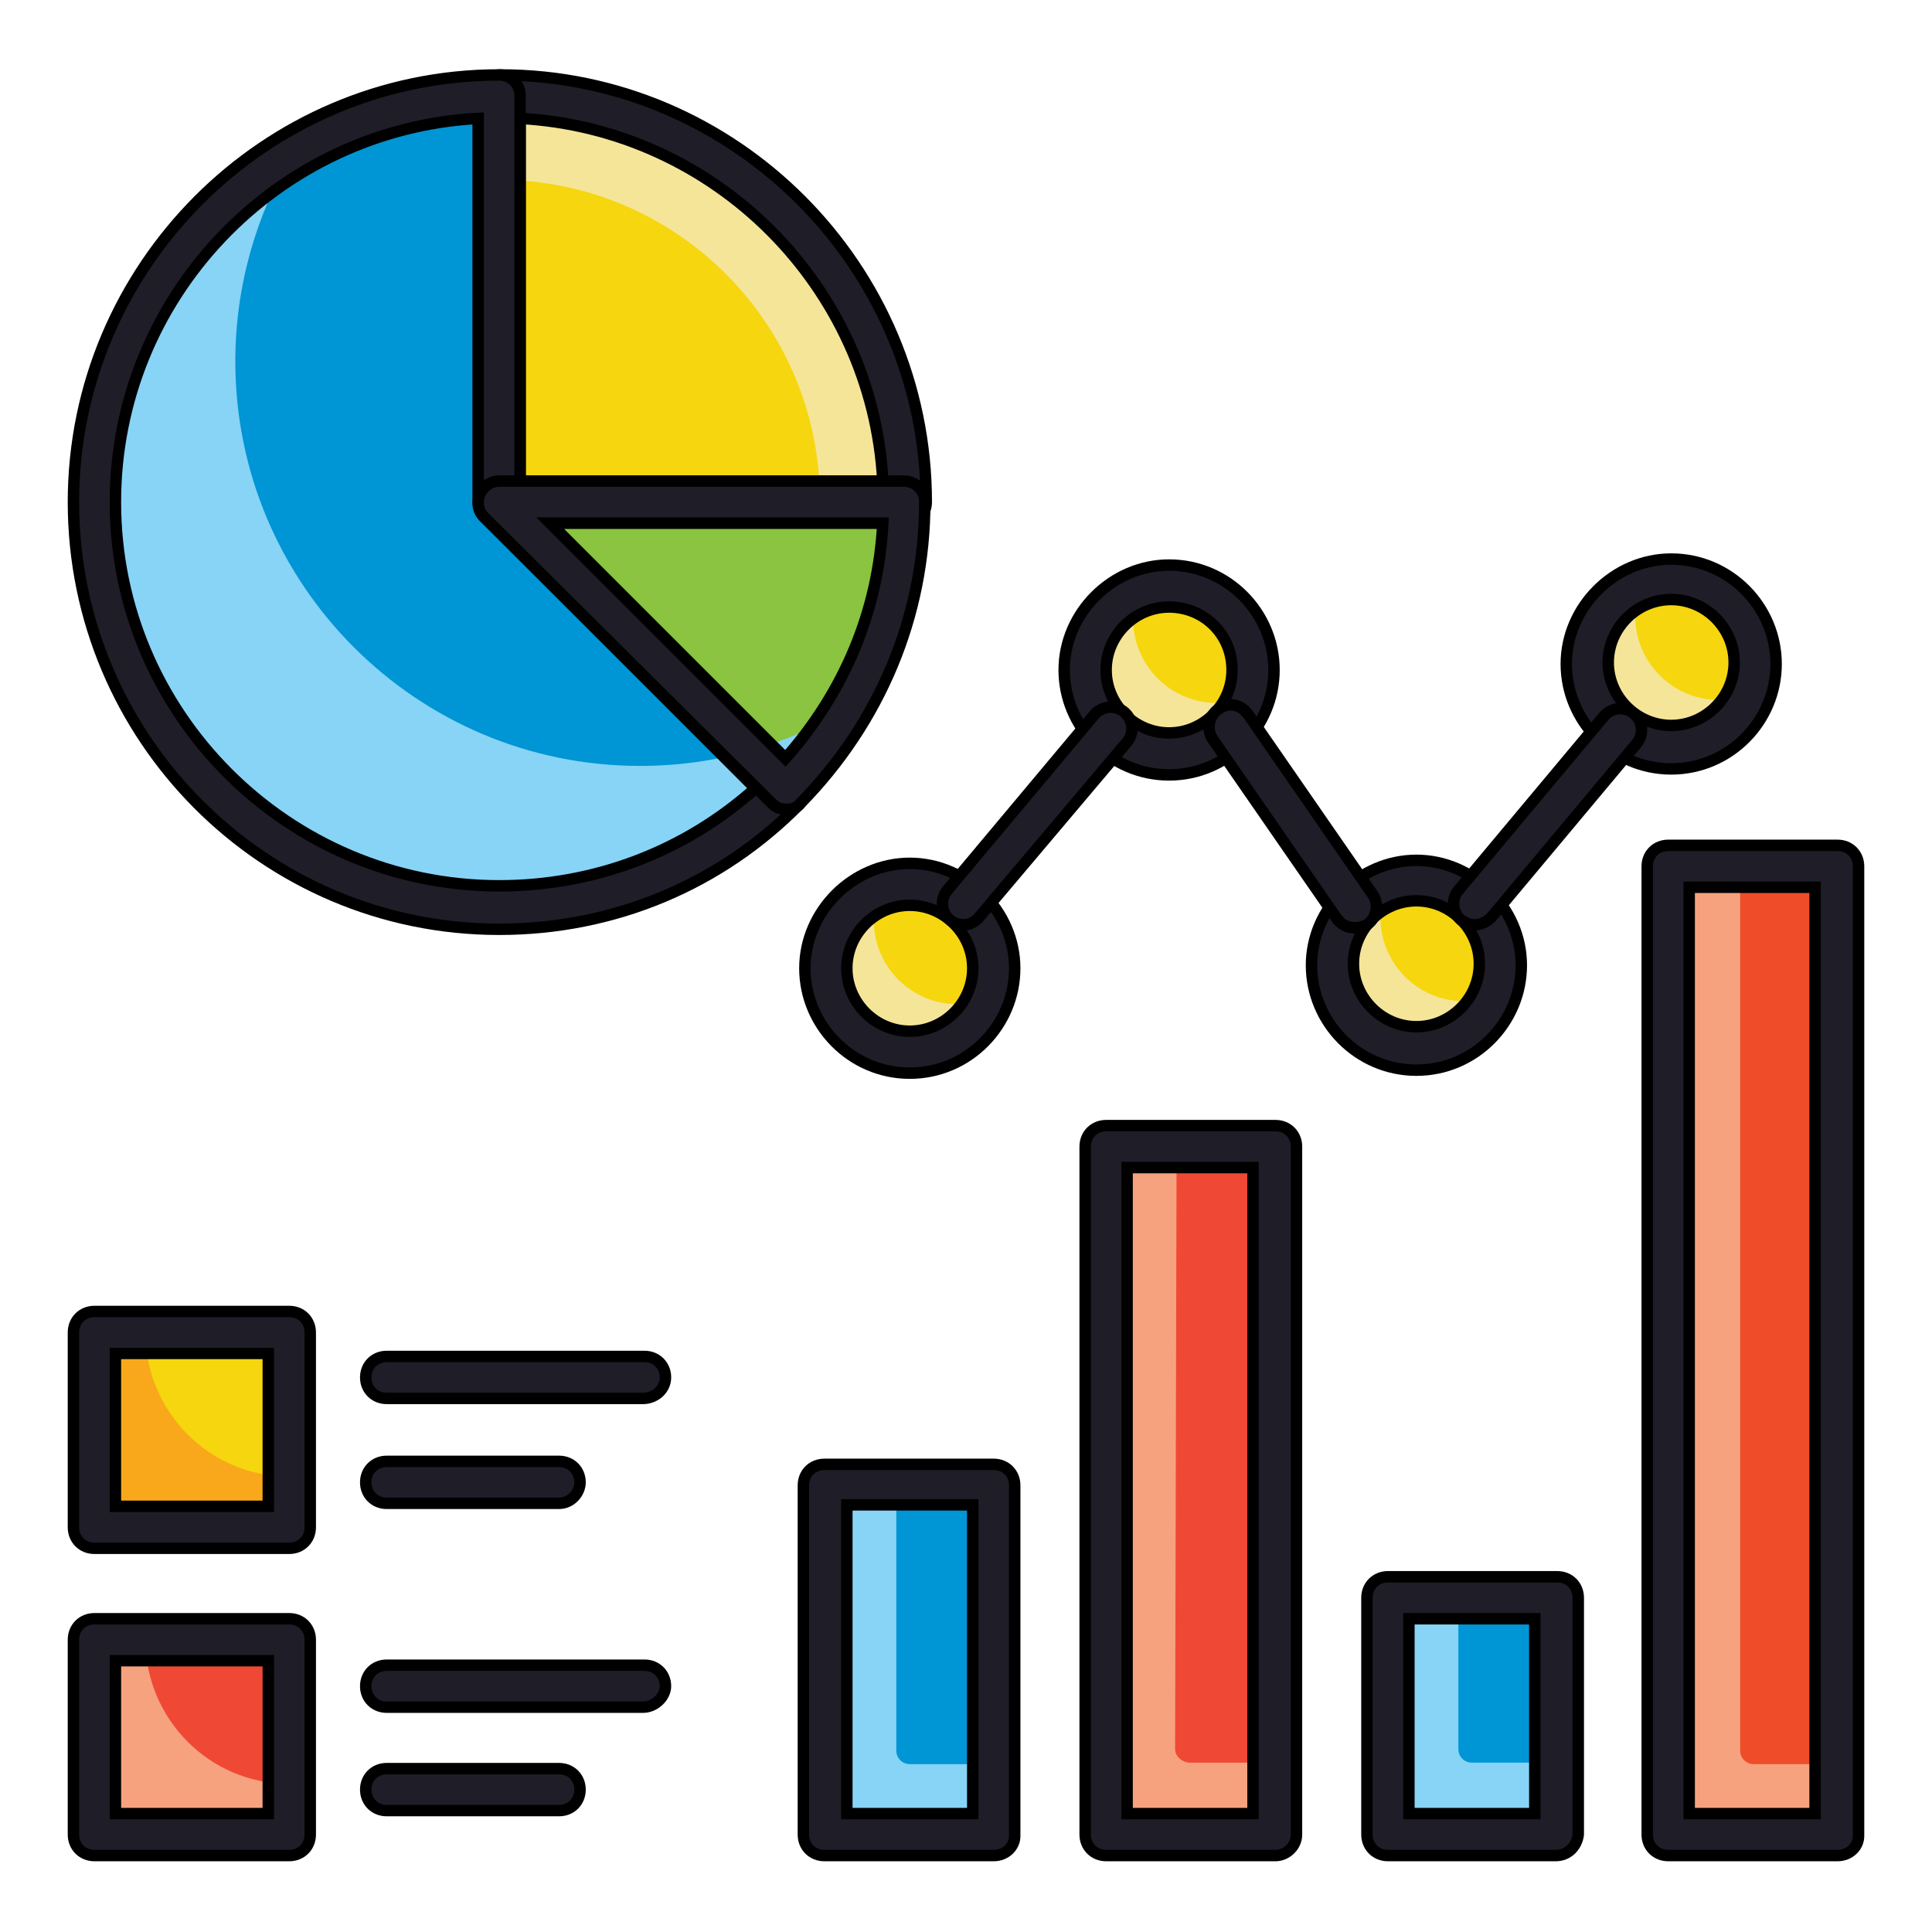 <svg xmlns="http://www.w3.org/2000/svg" xmlns:xlink="http://www.w3.org/1999/xlink" x="0px" y="0px" viewBox="0 0 128.9 128.9" style="enable-background:new 0 0 128.9 128.9;" xml:space="preserve"><style type="text/css">	.st0{fill:#0095D4;}	.st1{fill:#F6D60E;}	.st2{fill:#F5E599;}	.st3{fill:#EF4D2A;}	.st4{fill:#F7A27F;}	.st5{fill:#87D4F6;}	.st6{fill:#EF4935;}	.st7{fill:#8AC440;}	.st8{fill:#F8A81A;}	.st9{fill:#1F1D27;stroke:#000000;stroke-width:0.762;stroke-miterlimit:10;}</style><g id="Layer_1">	<g id="Layer_1_00000067201261014163434450000015719023365741306513_">	</g>	<g id="svg8">	</g>	<g id="svg3357">	</g>	<g id="Line_Color">	</g>	<g id="svg2163">	</g>	<g>		<g>			<g>				<path class="st0" d="M102.9,106.6h-9.4c-0.5,0-0.9,0.4-0.9,0.9v14c0,0.5,0.4,0.9,0.9,0.9h9.4c0.5,0,0.9-0.4,0.9-0.9v-14      C103.8,107,103.4,106.6,102.9,106.6z"></path>			</g>			<g>				<circle class="st1" cx="60.7" cy="64.6" r="5.6"></circle>			</g>			<g>				<path class="st2" d="M63.9,67c-3.1,0-5.6-2.5-5.6-5.6c0-0.7,0.2-1.4,0.4-2c-2.1,0.8-3.6,2.9-3.6,5.2c0,3.1,2.5,5.6,5.6,5.6      c2.4,0,4.4-1.5,5.2-3.6C65.3,66.9,64.6,67,63.9,67z"></path>			</g>			<g>				<path class="st3" d="M121.6,57.8h-9.4c-0.5,0-0.9,0.4-0.9,0.9v62.8c0,0.5,0.4,0.9,0.9,0.9h9.4c0.5,0,0.9-0.4,0.9-0.9V58.7      C122.6,58.2,122.2,57.8,121.6,57.8z"></path>			</g>			<g>				<path class="st4" d="M117,117.7c-0.5,0-0.9-0.4-0.9-0.9v-59h-3.8c-0.5,0-0.9,0.4-0.9,0.9v62.8c0,0.5,0.4,0.9,0.9,0.9h9.4      c0.5,0,0.9-0.4,0.9-0.9v-3.8H117z"></path>			</g>			<g>				<path class="st5" d="M97.3,116.7v-10.2h-3.8c-0.5,0-0.9,0.4-0.9,0.9v14c0,0.5,0.4,0.9,0.9,0.9h9.4c0.5,0,0.9-0.4,0.9-0.9v-3.8      h-5.6C97.7,117.6,97.3,117.2,97.3,116.7z"></path>			</g>			<g>				<path class="st6" d="M84.1,76.5h-9.4c-0.5,0-0.9,0.4-0.9,0.9v44c0,0.5,0.4,0.9,0.9,0.9h9.4c0.5,0,0.9-0.4,0.9-0.9v-44      C85.1,77,84.6,76.5,84.1,76.5z"></path>			</g>			<g>				<path class="st0" d="M65.4,99.1H56c-0.5,0-0.9,0.4-0.9,0.9v21.5c0,0.5,0.4,0.9,0.9,0.9h9.4c0.5,0,0.9-0.4,0.9-0.9V100      C66.3,99.5,65.9,99.1,65.4,99.1z"></path>			</g>			<g>				<path class="st6" d="M18.4,109.4H7.2c-0.5,0-0.9,0.4-0.9,0.9v11.1c0,0.5,0.4,0.9,0.9,0.9h11.1c0.5,0,0.9-0.4,0.9-0.9v-11.1      C19.3,109.8,18.9,109.4,18.4,109.4z"></path>			</g>			<g>				<path class="st4" d="M9.7,109.4H7.2c-0.5,0-0.9,0.4-0.9,0.9v11.1c0,0.5,0.4,0.9,0.9,0.9h11.1c0.5,0,0.9-0.4,0.9-0.9V119      C14,119,9.7,114.7,9.7,109.4z"></path>			</g>			<g>				<path class="st1" d="M18.4,88.9H7.2c-0.5,0-0.9,0.4-0.9,0.9V101c0,0.5,0.4,0.9,0.9,0.9h11.1c0.5,0,0.9-0.4,0.9-0.9V89.9      C19.3,89.3,18.9,88.9,18.4,88.9z"></path>			</g>			<g>				<circle class="st1" cx="78" cy="44.7" r="5.6"></circle>			</g>			<g>				<circle class="st1" cx="94.5" cy="64.4" r="5.6"></circle>			</g>			<g>				<circle class="st1" cx="111.5" cy="44.3" r="5.6"></circle>			</g>			<g>				<path class="st1" d="M33.3,6.4v27h27C60.4,18.6,48.3,6.4,33.3,6.4z"></path>			</g>			<g>				<path class="st0" d="M33.3,6.4c-14.9,0-27,12.1-27,27.1s12.1,27,27,27c7.5,0,14.2-3,19.1-7.9L33.3,33.5L33.3,6.4z"></path>			</g>			<g>				<path class="st7" d="M33.3,33.5l19.1,19.1c4.9-4.9,7.9-11.7,7.9-19.1L33.3,33.5z"></path>			</g>			<g>				<path class="st8" d="M9.7,88.9H7.2c-0.5,0-0.9,0.4-0.9,0.9V101c0,0.5,0.4,0.9,0.9,0.9h11.1c0.5,0,0.9-0.4,0.9-0.9v-2.5      C14,98.5,9.7,94.2,9.7,88.9z"></path>			</g>			<g>				<path class="st4" d="M78.5,76.5h-3.8c-0.5,0-0.9,0.4-0.9,0.9v44c0,0.5,0.4,0.9,0.9,0.9h9.4c0.5,0,0.9-0.4,0.9-0.9v-3.8h-5.6      c-0.5,0-1-0.4-1-0.9h0"></path>			</g>			<g>				<path class="st5" d="M59.8,116.8V99.1H56c-0.5,0-0.9,0.4-0.9,0.9v21.5c0,0.5,0.4,0.9,0.9,0.9h9.4c0.5,0,0.9-0.4,0.9-0.9v-3.8      h-5.6C60.2,117.7,59.8,117.3,59.8,116.8L59.8,116.8z"></path>			</g>			<g>				<path class="st2" d="M97.7,66.8c-3.1,0-5.6-2.5-5.6-5.6c0-0.7,0.2-1.4,0.4-2c-2.1,0.8-3.6,2.9-3.6,5.2c0,3.1,2.5,5.6,5.6,5.6      c2.4,0,4.4-1.5,5.2-3.6C99.1,66.7,98.4,66.8,97.7,66.8z"></path>			</g>			<g>				<path class="st2" d="M114.7,46.7c-3.1,0-5.6-2.5-5.6-5.6c0-0.7,0.2-1.4,0.4-2c-2.1,0.8-3.6,2.9-3.6,5.2c0,3.1,2.5,5.6,5.6,5.6      c2.4,0,4.4-1.5,5.2-3.6C116.1,46.5,115.4,46.7,114.7,46.7z"></path>			</g>			<g>				<path class="st2" d="M81.2,46.9c-3.1,0-5.6-2.5-5.6-5.6c0-0.7,0.2-1.4,0.4-2c-2.1,0.8-3.6,2.9-3.6,5.2c0,3.1,2.5,5.6,5.6,5.6      c2.4,0,4.4-1.5,5.2-3.6C82.6,46.8,81.9,46.9,81.2,46.9L81.2,46.9z"></path>			</g>			<g>				<path class="st5" d="M42.7,51.1c-14.9,0-27-12.1-27-27c0-5,1.4-9.8,3.8-13.8C11.6,15,6.3,23.6,6.3,33.5c0,14.9,12.1,27,27,27      c7.5,0,14.2-3,19.1-7.9c1.6-1.6,2.9-3.4,4.1-5.3C52.5,49.7,47.8,51.1,42.7,51.1z"></path>			</g>			<g>				<path class="st2" d="M33.3,6.4v5.6c11.8,0,21.4,9.6,21.4,21.4h5.6C60.4,18.6,48.3,6.4,33.3,6.4z"></path>			</g>		</g>		<g>			<g>				<path class="st9" d="M122.6,123.8h-11.3c-0.8,0-1.4-0.6-1.4-1.4V57.8c0-0.8,0.6-1.4,1.4-1.4h11.3c0.8,0,1.4,0.6,1.4,1.4v64.7      C124,123.2,123.4,123.8,122.6,123.8z M112.7,121h8.4V59.2h-8.4V121z"></path>			</g>			<g>				<path class="st9" d="M103.8,123.8H92.6c-0.8,0-1.4-0.6-1.4-1.4v-15.8c0-0.8,0.6-1.4,1.4-1.4h11.3c0.8,0,1.4,0.6,1.4,1.4v15.8      C105.2,123.2,104.6,123.8,103.8,123.8z M94,121h8.4v-13H94V121z"></path>			</g>			<g>				<path class="st9" d="M85.1,123.8H73.8c-0.8,0-1.4-0.6-1.4-1.4V76.5c0-0.8,0.6-1.4,1.4-1.4h11.3c0.8,0,1.4,0.6,1.4,1.4v45.9      C86.5,123.2,85.8,123.8,85.1,123.8z M75.2,121h8.4V77.9h-8.4V121z"></path>			</g>			<g>				<path class="st9" d="M66.3,123.8H55c-0.8,0-1.4-0.6-1.4-1.4V99.1c0-0.8,0.6-1.4,1.4-1.4h11.3c0.8,0,1.4,0.6,1.4,1.4v23.4      C67.7,123.2,67.1,123.8,66.3,123.8z M56.5,121h8.4v-20.6h-8.4L56.5,121z"></path>			</g>			<g>				<path class="st9" d="M60.4,34.9h-27c-0.8,0-1.4-0.6-1.4-1.4V6.4c0-0.8,0.6-1.4,1.4-1.4C49,5,61.8,17.8,61.8,33.5      C61.8,34.3,61.2,34.9,60.4,34.9z M34.7,32.1h24.2c-0.7-13-11.2-23.5-24.2-24.2V32.1z"></path>			</g>			<g>				<path class="st9" d="M33.3,62C17.6,62,4.9,49.2,4.9,33.5S17.7,5,33.3,5c0.8,0,1.4,0.6,1.4,1.4v26.5l18.7,18.7      c0.5,0.5,0.5,1.4,0,2C48.1,59,41,62,33.3,62L33.3,62z M31.9,7.9C18.5,8.6,7.7,19.8,7.7,33.5c0,14.1,11.5,25.6,25.6,25.6      c6.4,0,12.4-2.3,17.1-6.5L32.3,34.5c-0.3-0.3-0.4-0.6-0.4-1L31.9,7.9z"></path>			</g>			<g>				<path class="st9" d="M52.5,54c-0.4,0-0.7-0.1-1-0.4L32.3,34.5c-0.4-0.4-0.5-1-0.3-1.5c0.2-0.5,0.7-0.9,1.3-0.9h27      c0.8,0,1.4,0.6,1.4,1.4c0,7.6-3,14.7-8.3,20.1C53.2,53.9,52.8,54,52.5,54L52.5,54z M36.7,34.9l15.7,15.7      c3.9-4.4,6.2-9.8,6.5-15.7H36.7z"></path>			</g>			<g>				<g>					<path class="st9" d="M19.3,123.8h-13c-0.8,0-1.4-0.6-1.4-1.4v-13c0-0.8,0.6-1.4,1.4-1.4h13c0.8,0,1.4,0.6,1.4,1.4v13       C20.7,123.2,20.1,123.8,19.3,123.8z M7.7,121h10.2v-10.2H7.7V121z"></path>				</g>				<g>					<g>						<g>							<path class="st9" d="M42.9,113.9H25.8c-0.8,0-1.4-0.6-1.4-1.4c0-0.8,0.6-1.4,1.4-1.4h17.2c0.8,0,1.4,0.6,1.4,1.4         C44.4,113.2,43.7,113.9,42.9,113.9z"></path>						</g>					</g>					<g>						<path class="st9" d="M37.3,120.8H25.8c-0.8,0-1.4-0.6-1.4-1.4c0-0.8,0.6-1.4,1.4-1.4h11.5c0.8,0,1.4,0.6,1.4,1.4        C38.7,120.2,38.1,120.8,37.3,120.8z"></path>					</g>				</g>			</g>			<g>				<g>					<path class="st9" d="M19.3,103.3h-13c-0.8,0-1.4-0.6-1.4-1.4v-13c0-0.8,0.6-1.4,1.4-1.4h13c0.8,0,1.4,0.6,1.4,1.4v13       C20.7,102.7,20.1,103.3,19.3,103.3z M7.7,100.5h10.2V90.3H7.7V100.5z"></path>				</g>				<g>					<g>						<g>							<path class="st9" d="M42.9,93.3H25.8c-0.8,0-1.4-0.6-1.4-1.4c0-0.8,0.6-1.4,1.4-1.4h17.2c0.8,0,1.4,0.6,1.4,1.4         C44.4,92.7,43.7,93.3,42.9,93.3z"></path>						</g>					</g>					<g>						<path class="st9" d="M37.3,100.3H25.8c-0.8,0-1.4-0.6-1.4-1.4c0-0.8,0.6-1.4,1.4-1.4h11.5c0.8,0,1.4,0.6,1.4,1.4        C38.7,99.6,38.1,100.3,37.3,100.3z"></path>					</g>				</g>			</g>			<g>				<g>					<path class="st9" d="M60.7,71.6c-3.9,0-7-3.2-7-7s3.2-7,7-7s7,3.2,7,7S64.6,71.6,60.7,71.6z M60.7,60.4c-2.3,0-4.2,1.9-4.2,4.2       s1.9,4.2,4.2,4.2c2.3,0,4.2-1.9,4.2-4.2C64.9,62.3,63,60.4,60.7,60.4z"></path>				</g>				<g>					<path class="st9" d="M78,51.7c-3.9,0-7-3.2-7-7s3.2-7,7-7c3.9,0,7,3.2,7,7S81.9,51.7,78,51.7z M78,40.5c-2.3,0-4.2,1.9-4.2,4.2       c0,2.3,1.9,4.2,4.2,4.2s4.2-1.9,4.2-4.2C82.2,42.3,80.3,40.5,78,40.5z"></path>				</g>				<g>					<path class="st9" d="M94.5,71.4c-3.9,0-7-3.2-7-7s3.2-7,7-7s7,3.2,7,7S98.4,71.4,94.5,71.4z M94.5,60.1c-2.3,0-4.2,1.9-4.2,4.2       c0,2.3,1.9,4.2,4.2,4.2s4.2-1.9,4.2-4.2S96.8,60.1,94.5,60.1z"></path>				</g>				<g>					<path class="st9" d="M111.5,51.3c-3.9,0-7-3.2-7-7s3.2-7,7-7c3.9,0,7,3.2,7,7S115.4,51.3,111.5,51.3z M111.5,40       c-2.3,0-4.2,1.9-4.2,4.2c0,2.3,1.9,4.2,4.2,4.2s4.2-1.9,4.2-4.2C115.7,41.9,113.8,40,111.5,40z"></path>				</g>				<g>					<path class="st9" d="M98.4,61.7c-0.3,0-0.6-0.1-0.9-0.3c-0.6-0.5-0.7-1.4-0.2-2l9.7-11.6c0.5-0.6,1.4-0.7,2-0.2       c0.6,0.5,0.7,1.4,0.2,2l-9.7,11.6C99.2,61.5,98.8,61.7,98.4,61.7z"></path>				</g>				<g>					<path class="st9" d="M90.4,61.9c-0.5,0-0.9-0.2-1.2-0.6l-8.3-12c-0.4-0.6-0.3-1.5,0.4-2s1.5-0.3,2,0.4l8.3,12       c0.4,0.6,0.3,1.5-0.4,2C91,61.8,90.7,61.9,90.4,61.9L90.4,61.9z"></path>				</g>				<g>					<path class="st9" d="M64.3,61.7c-0.3,0-0.6-0.1-0.9-0.3c-0.6-0.5-0.7-1.4-0.2-2L73,47.7c0.5-0.6,1.4-0.7,2-0.2       c0.6,0.5,0.7,1.4,0.2,2l-9.8,11.6C65.1,61.5,64.7,61.7,64.3,61.7z"></path>				</g>			</g>		</g>	</g></g><g id="Capa_1"></g><g id="svg4251"></g><g id="Layer_5"></g><g id="_x31_2_Empowerment"></g><g id="svg2799"></g></svg>